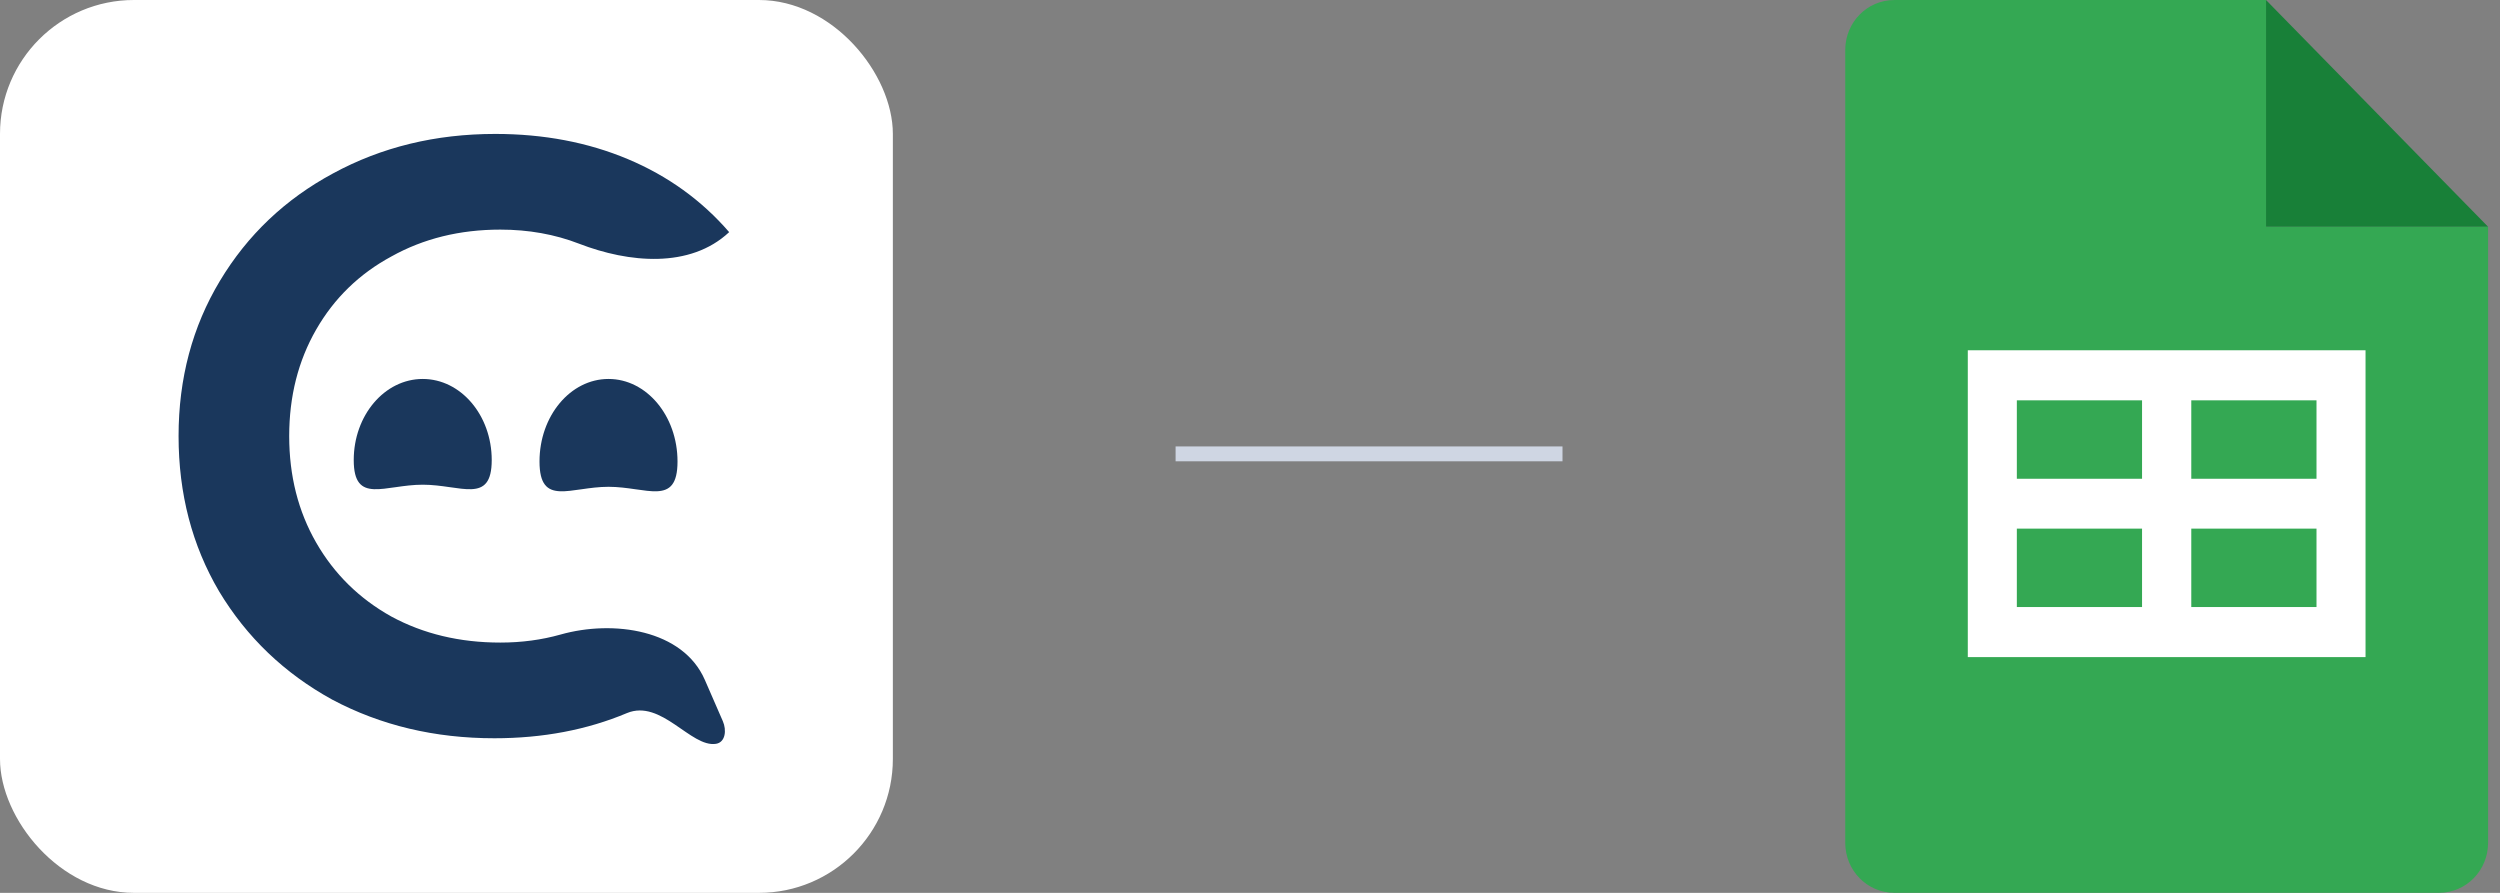 <?xml version="1.0" encoding="UTF-8"?> <svg xmlns="http://www.w3.org/2000/svg" width="168" height="60" viewBox="0 0 168 60" fill="none"><rect x="0" y="0" width="168" height="60" fill="#808080" stroke="none"/><rect width="60" height="60" rx="9" fill="white"></rect><path d="M33.224 49.611C29.214 49.611 25.582 48.746 22.328 47.016C19.113 45.249 16.578 42.823 14.724 39.74C12.908 36.657 12 33.178 12 29.305C12 25.432 12.927 21.954 14.781 18.871C16.634 15.787 19.169 13.381 22.385 11.651C25.639 9.884 29.27 9 33.281 9C36.534 9 39.504 9.564 42.19 10.692C44.876 11.82 47.146 13.456 49 15.599C46.373 18.055 42.268 17.674 38.907 16.374C37.28 15.745 35.518 15.43 33.621 15.43C30.897 15.43 28.457 16.032 26.301 17.235C24.144 18.401 22.461 20.036 21.25 22.142C20.039 24.248 19.434 26.636 19.434 29.305C19.434 31.975 20.039 34.363 21.25 36.468C22.461 38.574 24.144 40.229 26.301 41.432C28.457 42.598 30.897 43.181 33.621 43.181C35.046 43.181 36.394 43.001 37.666 42.642C41.227 41.637 45.894 42.311 47.365 45.687L48.577 48.469C48.836 49.064 48.755 49.885 48.111 49.985C46.43 50.246 44.437 46.964 42.133 47.918C39.447 49.047 36.477 49.611 33.224 49.611Z" fill="#1A375C"></path><path d="M33.044 30.916C33.044 33.926 30.968 32.572 28.408 32.572C25.847 32.572 23.771 33.926 23.771 30.916C23.771 27.906 25.847 25.466 28.408 25.466C30.968 25.466 33.044 27.906 33.044 30.916Z" fill="#1A375C"></path><path d="M45.529 31.013C45.529 34.077 43.453 32.713 40.892 32.713C38.331 32.713 36.255 34.077 36.255 31.013C36.255 27.95 38.331 25.466 40.892 25.466C43.453 25.466 45.529 27.95 45.529 31.013Z" fill="#1A375C"></path><line x1="105" y1="30.5" x2="79" y2="30.5" stroke="#CFD6E3"></line><g clip-path="url(#clip0_1297_6761)"><path d="M152.277 15.239H167.199L152.277 0.002V15.239Z" fill="#188038"></path><path d="M152.278 15.239V0.002H127.295C125.469 0.002 124 1.502 124 3.366V56.631C124 58.496 125.469 59.995 127.295 59.995H163.905C165.731 59.995 167.2 58.496 167.2 56.631V15.239H152.278Z" fill="#34A853"></path><path d="M132.236 23.538V44.157H158.964V23.538H132.236ZM143.946 40.793H135.531V35.523H143.946V40.793ZM143.946 32.173H135.531V26.902H143.946V32.173ZM155.669 40.793H147.254V35.523H155.669V40.793ZM155.669 32.173H147.254V26.902H155.669V32.173Z" fill="white"></path></g><defs><clipPath id="clip0_1297_6761"><rect width="43.2" height="60" fill="white" transform="translate(124)"></rect></clipPath></defs></svg> 